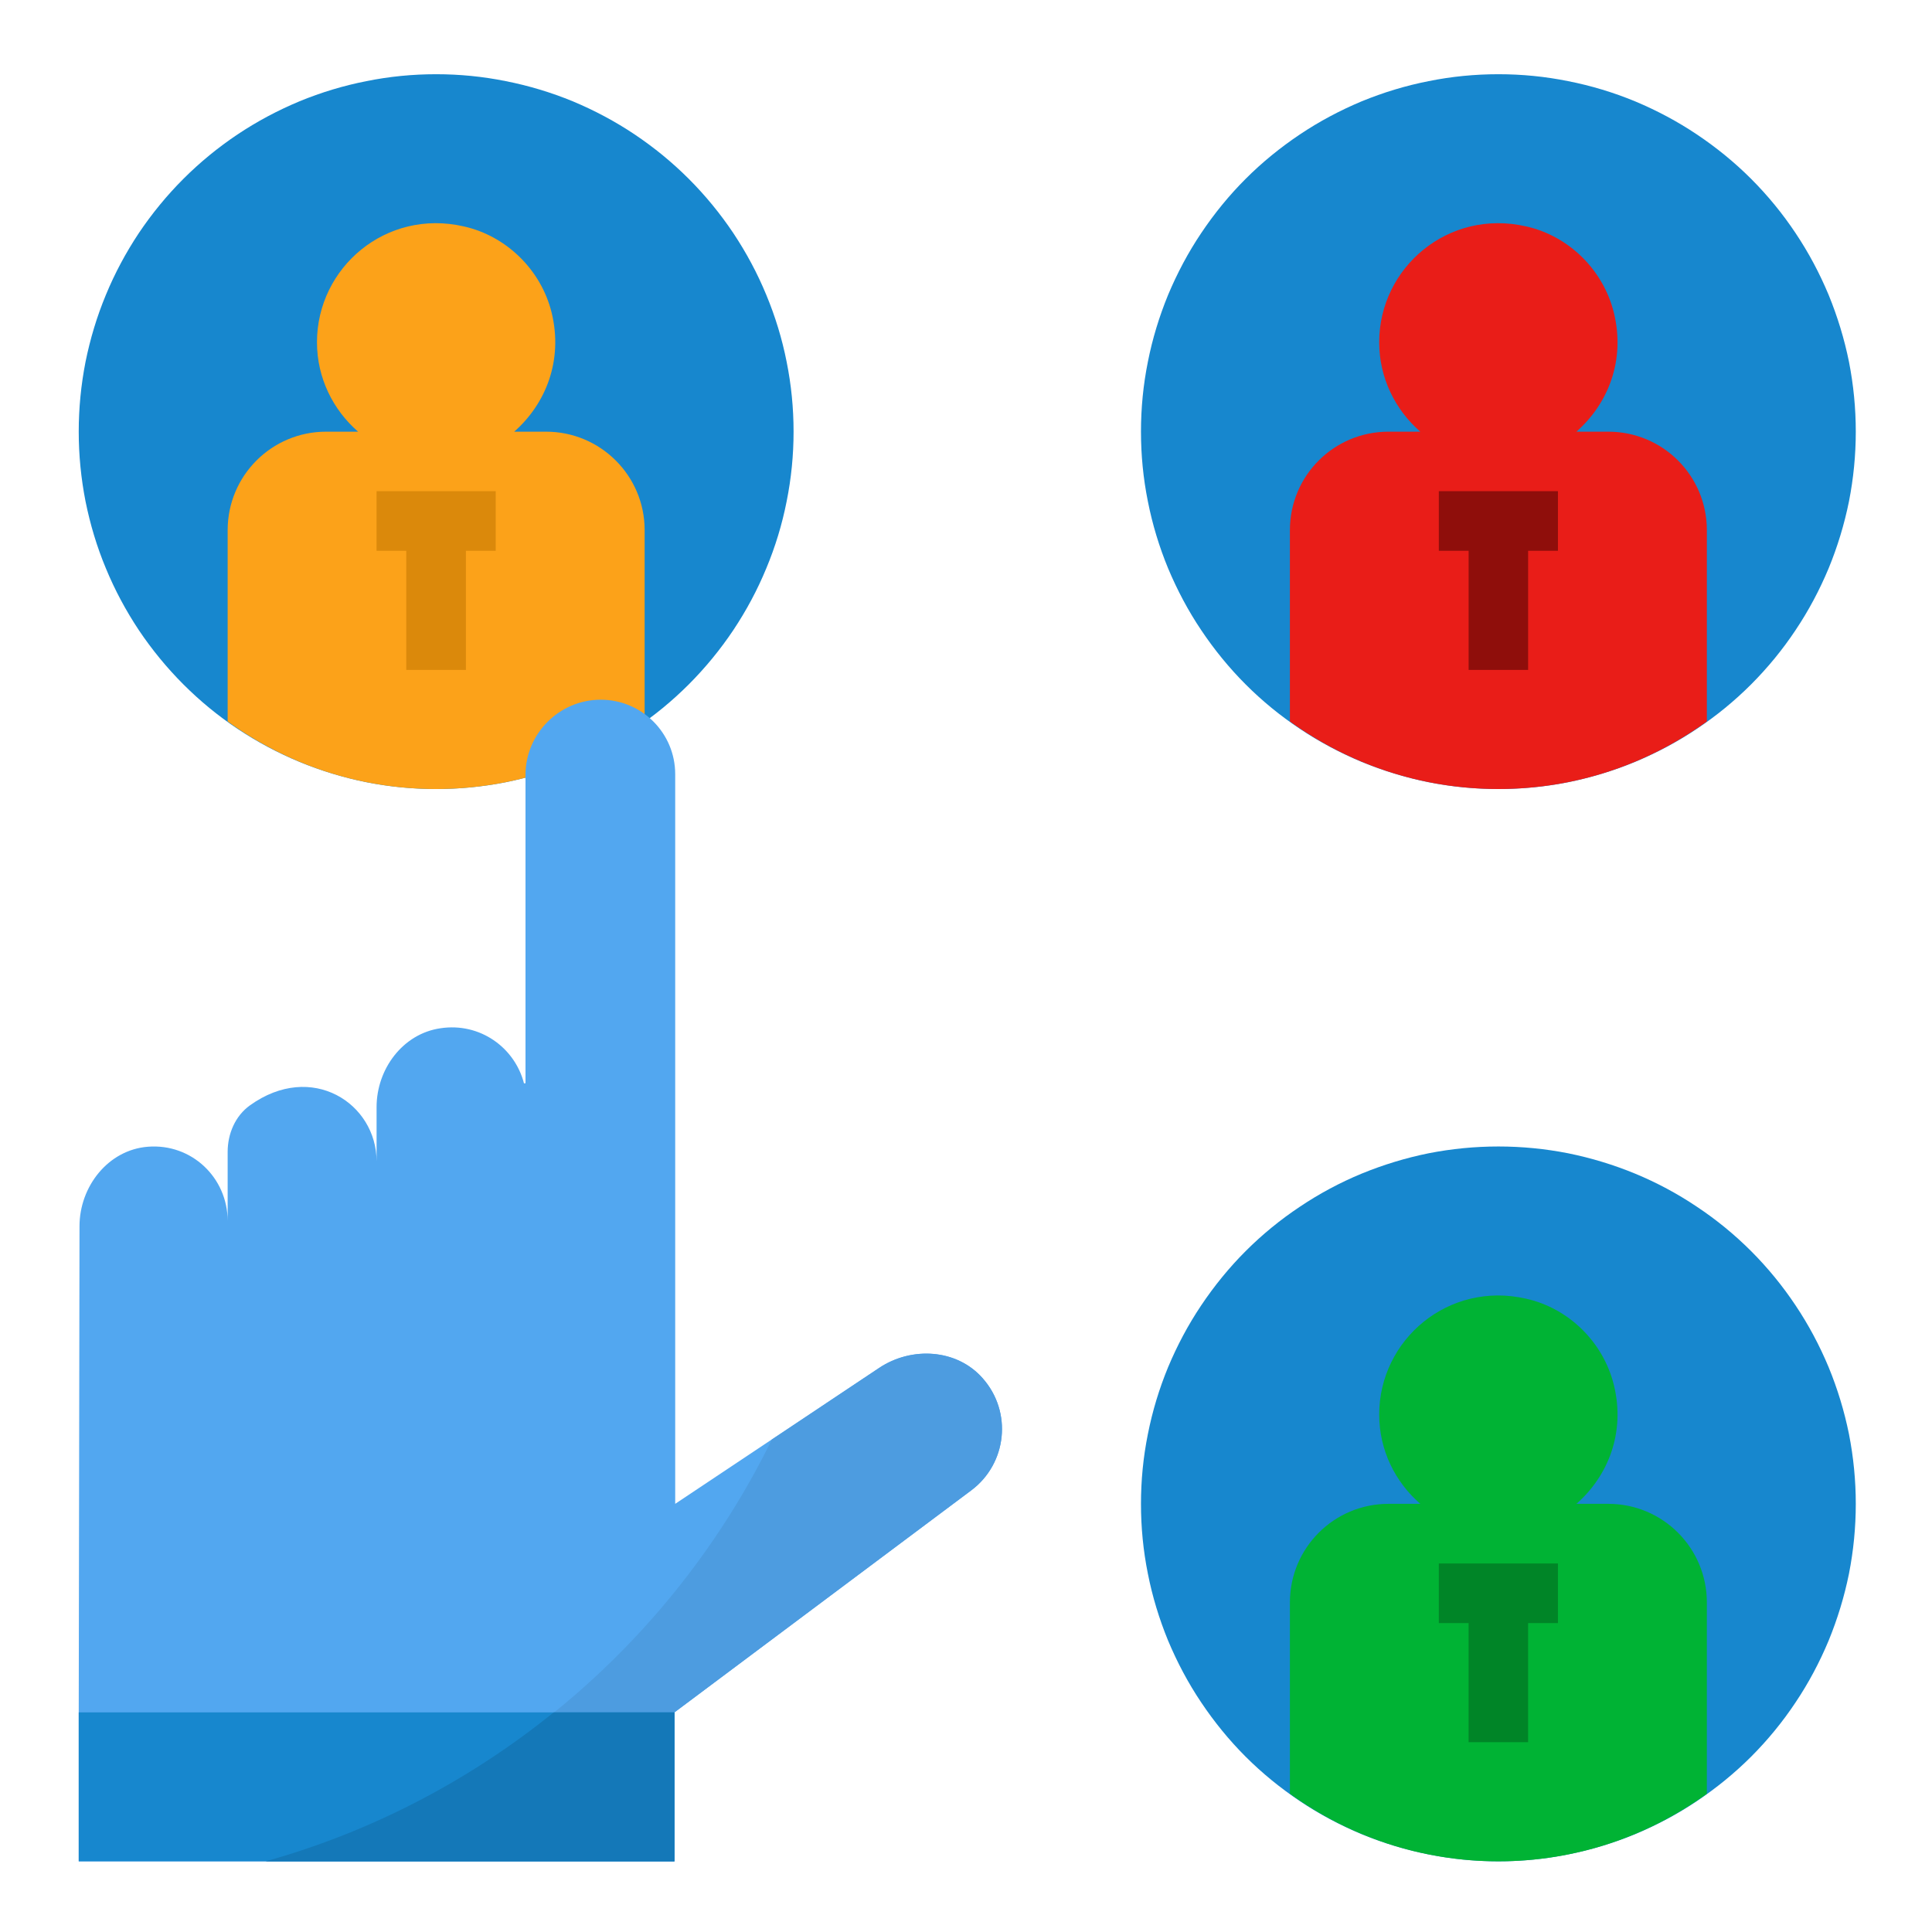 <svg xmlns="http://www.w3.org/2000/svg" xmlns:xlink="http://www.w3.org/1999/xlink" width="80" viewBox="0 0 60 60" height="80" preserveAspectRatio="xMidYMid meet"><defs><clipPath id="4c8b4fefbb"><path d="M 2.305 2.305 L 25 2.305 L 25 25 L 2.305 25 Z M 2.305 2.305 " clip-rule="nonzero"></path></clipPath><clipPath id="1990f71e0e"><path d="M 2.305 21 L 32 21 L 32 57.805 L 2.305 57.805 Z M 2.305 21 " clip-rule="nonzero"></path></clipPath><clipPath id="0e1cc0376e"><path d="M 8 42 L 32 42 L 32 57.805 L 8 57.805 Z M 8 42 " clip-rule="nonzero"></path></clipPath><clipPath id="87f7b9cb23"><path d="M 35 2.305 L 57.805 2.305 L 57.805 25 L 35 25 Z M 35 2.305 " clip-rule="nonzero"></path></clipPath><clipPath id="53bf5cb6e3"><path d="M 35 35 L 57.805 35 L 57.805 57.805 L 35 57.805 Z M 35 35 " clip-rule="nonzero"></path></clipPath><clipPath id="5138654c23"><path d="M 40 40 L 54 40 L 54 57.805 L 40 57.805 Z M 40 40 " clip-rule="nonzero"></path></clipPath><clipPath id="46fbcc3824"><path d="M 2.305 53 L 21 53 L 21 57.805 L 2.305 57.805 Z M 2.305 53 " clip-rule="nonzero"></path></clipPath><clipPath id="5a40ccd57f"><path d="M 8 53 L 21 53 L 21 57.805 L 8 57.805 Z M 8 53 " clip-rule="nonzero"></path></clipPath></defs><g clip-path="url(#4c8b4fefbb)"><path fill="#1787ce" d="M 24.645 13.406 C 24.645 14.133 24.574 14.855 24.43 15.57 C 24.289 16.285 24.078 16.98 23.797 17.652 C 23.52 18.324 23.176 18.965 22.773 19.57 C 22.367 20.176 21.906 20.738 21.391 21.254 C 20.875 21.77 20.316 22.23 19.711 22.633 C 19.105 23.039 18.465 23.379 17.793 23.66 C 17.117 23.938 16.422 24.148 15.707 24.293 C 14.992 24.434 14.273 24.504 13.543 24.504 C 12.816 24.504 12.094 24.434 11.379 24.293 C 10.664 24.148 9.969 23.938 9.297 23.66 C 8.621 23.379 7.984 23.039 7.375 22.633 C 6.77 22.23 6.211 21.77 5.695 21.254 C 5.18 20.738 4.719 20.176 4.312 19.57 C 3.91 18.965 3.566 18.324 3.289 17.652 C 3.008 16.98 2.801 16.285 2.656 15.57 C 2.516 14.855 2.445 14.133 2.445 13.406 C 2.445 12.676 2.516 11.953 2.656 11.238 C 2.801 10.523 3.008 9.832 3.289 9.156 C 3.566 8.484 3.91 7.844 4.312 7.238 C 4.719 6.633 5.18 6.07 5.695 5.555 C 6.211 5.039 6.77 4.582 7.375 4.176 C 7.984 3.77 8.621 3.43 9.297 3.148 C 9.969 2.871 10.664 2.66 11.379 2.52 C 12.094 2.375 12.816 2.305 13.543 2.305 C 14.273 2.305 14.992 2.375 15.707 2.52 C 16.422 2.66 17.117 2.871 17.793 3.148 C 18.465 3.43 19.105 3.77 19.711 4.176 C 20.316 4.582 20.875 5.039 21.391 5.555 C 21.906 6.07 22.367 6.633 22.773 7.238 C 23.176 7.844 23.52 8.484 23.797 9.156 C 24.078 9.832 24.289 10.523 24.43 11.238 C 24.574 11.953 24.645 12.676 24.645 13.406 Z M 24.645 13.406 " fill-opacity="1" fill-rule="nonzero"></path></g><path fill="#fca219" d="M 16.957 13.406 L 15.969 13.406 C 16.949 12.543 17.492 11.195 17.133 9.715 C 16.809 8.391 15.734 7.328 14.402 7.031 C 11.988 6.477 9.844 8.309 9.844 10.629 C 9.844 11.738 10.344 12.73 11.121 13.406 L 10.129 13.406 C 8.438 13.406 7.07 14.773 7.07 16.465 L 7.07 22.406 C 8.891 23.723 11.125 24.504 13.543 24.504 C 15.965 24.504 18.195 23.723 20.02 22.406 L 20.02 16.465 C 20.02 14.773 18.648 13.406 16.957 13.406 Z M 16.957 13.406 " fill-opacity="1" fill-rule="nonzero"></path><path fill="#db890b" d="M 14.469 20.805 L 14.469 17.105 L 15.395 17.105 L 15.395 15.254 L 11.695 15.254 L 11.695 17.105 L 12.617 17.105 L 12.617 20.805 Z M 14.469 20.805 " fill-opacity="1" fill-rule="nonzero"></path><g clip-path="url(#1990f71e0e)"><path fill="#52a7f0" d="M 30.516 42.801 C 29.715 41.891 28.316 41.809 27.305 42.48 L 20.969 46.703 L 20.969 24.043 C 20.969 22.766 19.934 21.73 18.656 21.73 C 17.371 21.73 16.32 22.781 16.32 24.066 L 16.32 33.641 C 16.289 33.645 16.305 33.641 16.273 33.645 C 15.988 32.535 14.906 31.746 13.676 31.934 C 12.508 32.105 11.695 33.199 11.695 34.383 L 11.695 36.066 C 11.695 34.27 9.684 32.949 7.762 34.328 C 7.305 34.656 7.07 35.211 7.07 35.773 L 7.07 37.918 C 7.07 36.578 5.953 35.504 4.59 35.613 C 3.359 35.711 2.469 36.848 2.469 38.082 L 2.445 53.18 L 2.445 57.805 L 20.945 57.805 L 20.945 53.18 L 30.168 46.281 C 31.27 45.453 31.449 43.852 30.516 42.801 Z M 30.516 42.801 " fill-opacity="1" fill-rule="nonzero"></path></g><g clip-path="url(#0e1cc0376e)"><path fill="#4d9ce0" d="M 30.516 42.801 C 29.715 41.891 28.316 41.809 27.305 42.48 L 23.969 44.707 C 20.867 51.047 15.164 55.875 8.25 57.805 L 20.945 57.805 L 20.945 53.18 L 30.168 46.281 C 31.27 45.453 31.449 43.852 30.516 42.801 Z M 30.516 42.801 " fill-opacity="1" fill-rule="nonzero"></path></g><g clip-path="url(#87f7b9cb23)"><path fill="#1787ce" d="M 57.633 13.406 C 57.633 14.133 57.562 14.855 57.422 15.57 C 57.277 16.285 57.066 16.98 56.789 17.652 C 56.508 18.324 56.168 18.965 55.762 19.57 C 55.359 20.176 54.898 20.738 54.383 21.254 C 53.867 21.77 53.305 22.23 52.699 22.633 C 52.094 23.039 51.453 23.379 50.781 23.66 C 50.109 23.938 49.414 24.148 48.699 24.293 C 47.984 24.434 47.262 24.504 46.535 24.504 C 45.805 24.504 45.082 24.434 44.367 24.293 C 43.652 24.148 42.961 23.938 42.285 23.66 C 41.613 23.379 40.973 23.039 40.367 22.633 C 39.762 22.23 39.199 21.77 38.684 21.254 C 38.168 20.738 37.711 20.176 37.305 19.57 C 36.898 18.965 36.559 18.324 36.277 17.652 C 36 16.98 35.789 16.285 35.648 15.57 C 35.504 14.855 35.434 14.133 35.434 13.406 C 35.434 12.676 35.504 11.953 35.648 11.238 C 35.789 10.523 36 9.832 36.277 9.156 C 36.559 8.484 36.898 7.844 37.305 7.238 C 37.711 6.633 38.168 6.07 38.684 5.555 C 39.199 5.039 39.762 4.582 40.367 4.176 C 40.973 3.77 41.613 3.43 42.285 3.148 C 42.961 2.871 43.652 2.66 44.367 2.52 C 45.082 2.375 45.805 2.305 46.535 2.305 C 47.262 2.305 47.984 2.375 48.699 2.52 C 49.414 2.66 50.109 2.871 50.781 3.148 C 51.453 3.43 52.094 3.77 52.699 4.176 C 53.305 4.582 53.867 5.039 54.383 5.555 C 54.898 6.07 55.359 6.633 55.762 7.238 C 56.168 7.844 56.508 8.484 56.789 9.156 C 57.066 9.832 57.277 10.523 57.422 11.238 C 57.562 11.953 57.633 12.676 57.633 13.406 Z M 57.633 13.406 " fill-opacity="1" fill-rule="nonzero"></path></g><path fill="#e91d18" d="M 49.945 13.406 L 48.957 13.406 C 49.938 12.543 50.484 11.195 50.121 9.715 C 49.797 8.391 48.727 7.328 47.395 7.031 C 44.98 6.477 42.832 8.309 42.832 10.629 C 42.832 11.738 43.332 12.73 44.109 13.406 L 43.121 13.406 C 41.426 13.406 40.059 14.773 40.059 16.465 L 40.059 22.406 C 41.883 23.723 44.113 24.504 46.535 24.504 C 48.953 24.504 51.184 23.723 53.008 22.406 L 53.008 16.465 C 53.008 14.773 51.641 13.406 49.945 13.406 Z M 49.945 13.406 " fill-opacity="1" fill-rule="nonzero"></path><path fill="#8f0e0b" d="M 47.457 20.805 L 47.457 17.105 L 48.383 17.105 L 48.383 15.254 L 44.684 15.254 L 44.684 17.105 L 45.609 17.105 L 45.609 20.805 Z M 47.457 20.805 " fill-opacity="1" fill-rule="nonzero"></path><g clip-path="url(#53bf5cb6e3)"><path fill="#1787ce" d="M 57.633 46.703 C 57.633 47.434 57.562 48.156 57.422 48.871 C 57.277 49.586 57.066 50.277 56.789 50.953 C 56.508 51.625 56.168 52.266 55.762 52.871 C 55.359 53.477 54.898 54.039 54.383 54.555 C 53.867 55.07 53.305 55.527 52.699 55.934 C 52.094 56.34 51.453 56.68 50.781 56.961 C 50.109 57.238 49.414 57.449 48.699 57.59 C 47.984 57.734 47.262 57.805 46.535 57.805 C 45.805 57.805 45.082 57.734 44.367 57.59 C 43.652 57.449 42.961 57.238 42.285 56.961 C 41.613 56.68 40.973 56.34 40.367 55.934 C 39.762 55.527 39.199 55.07 38.684 54.555 C 38.168 54.039 37.711 53.477 37.305 52.871 C 36.898 52.266 36.559 51.625 36.277 50.953 C 36 50.277 35.789 49.586 35.648 48.871 C 35.504 48.156 35.434 47.434 35.434 46.703 C 35.434 45.977 35.504 45.254 35.648 44.539 C 35.789 43.824 36 43.129 36.277 42.457 C 36.559 41.785 36.898 41.145 37.305 40.539 C 37.711 39.934 38.168 39.371 38.684 38.855 C 39.199 38.34 39.762 37.879 40.367 37.477 C 40.973 37.07 41.613 36.727 42.285 36.449 C 42.961 36.172 43.652 35.961 44.367 35.816 C 45.082 35.676 45.805 35.605 46.535 35.605 C 47.262 35.605 47.984 35.676 48.699 35.816 C 49.414 35.961 50.109 36.172 50.781 36.449 C 51.453 36.727 52.094 37.07 52.699 37.477 C 53.305 37.879 53.867 38.34 54.383 38.855 C 54.898 39.371 55.359 39.934 55.762 40.539 C 56.168 41.145 56.508 41.785 56.789 42.457 C 57.066 43.129 57.277 43.824 57.422 44.539 C 57.562 45.254 57.633 45.977 57.633 46.703 Z M 57.633 46.703 " fill-opacity="1" fill-rule="nonzero"></path></g><g clip-path="url(#5138654c23)"><path fill="#00b334" d="M 49.945 46.703 L 48.957 46.703 C 49.938 45.844 50.484 44.492 50.121 43.016 C 49.797 41.691 48.727 40.629 47.395 40.332 C 44.98 39.777 42.832 41.609 42.832 43.93 C 42.832 45.039 43.332 46.031 44.109 46.703 L 43.121 46.703 C 41.426 46.703 40.059 48.074 40.059 49.766 L 40.059 55.707 C 41.883 57.023 44.113 57.805 46.535 57.805 C 48.953 57.805 51.184 57.023 53.008 55.707 L 53.008 49.766 C 53.008 48.074 51.641 46.703 49.945 46.703 Z M 49.945 46.703 " fill-opacity="1" fill-rule="nonzero"></path></g><path fill="#008527" d="M 47.457 54.105 L 47.457 50.406 L 48.383 50.406 L 48.383 48.555 L 44.684 48.555 L 44.684 50.406 L 45.609 50.406 L 45.609 54.105 Z M 47.457 54.105 " fill-opacity="1" fill-rule="nonzero"></path><g clip-path="url(#46fbcc3824)"><path fill="#1787ce" d="M 2.445 53.18 L 20.945 53.18 L 20.945 57.805 L 2.445 57.805 Z M 2.445 53.18 " fill-opacity="1" fill-rule="nonzero"></path></g><g clip-path="url(#5a40ccd57f)"><path fill="#1478b8" d="M 8.25 57.805 L 20.945 57.805 L 20.945 53.18 L 17.195 53.18 C 14.594 55.281 11.562 56.879 8.25 57.805 Z M 8.25 57.805 " fill-opacity="1" fill-rule="nonzero"></path></g></svg>